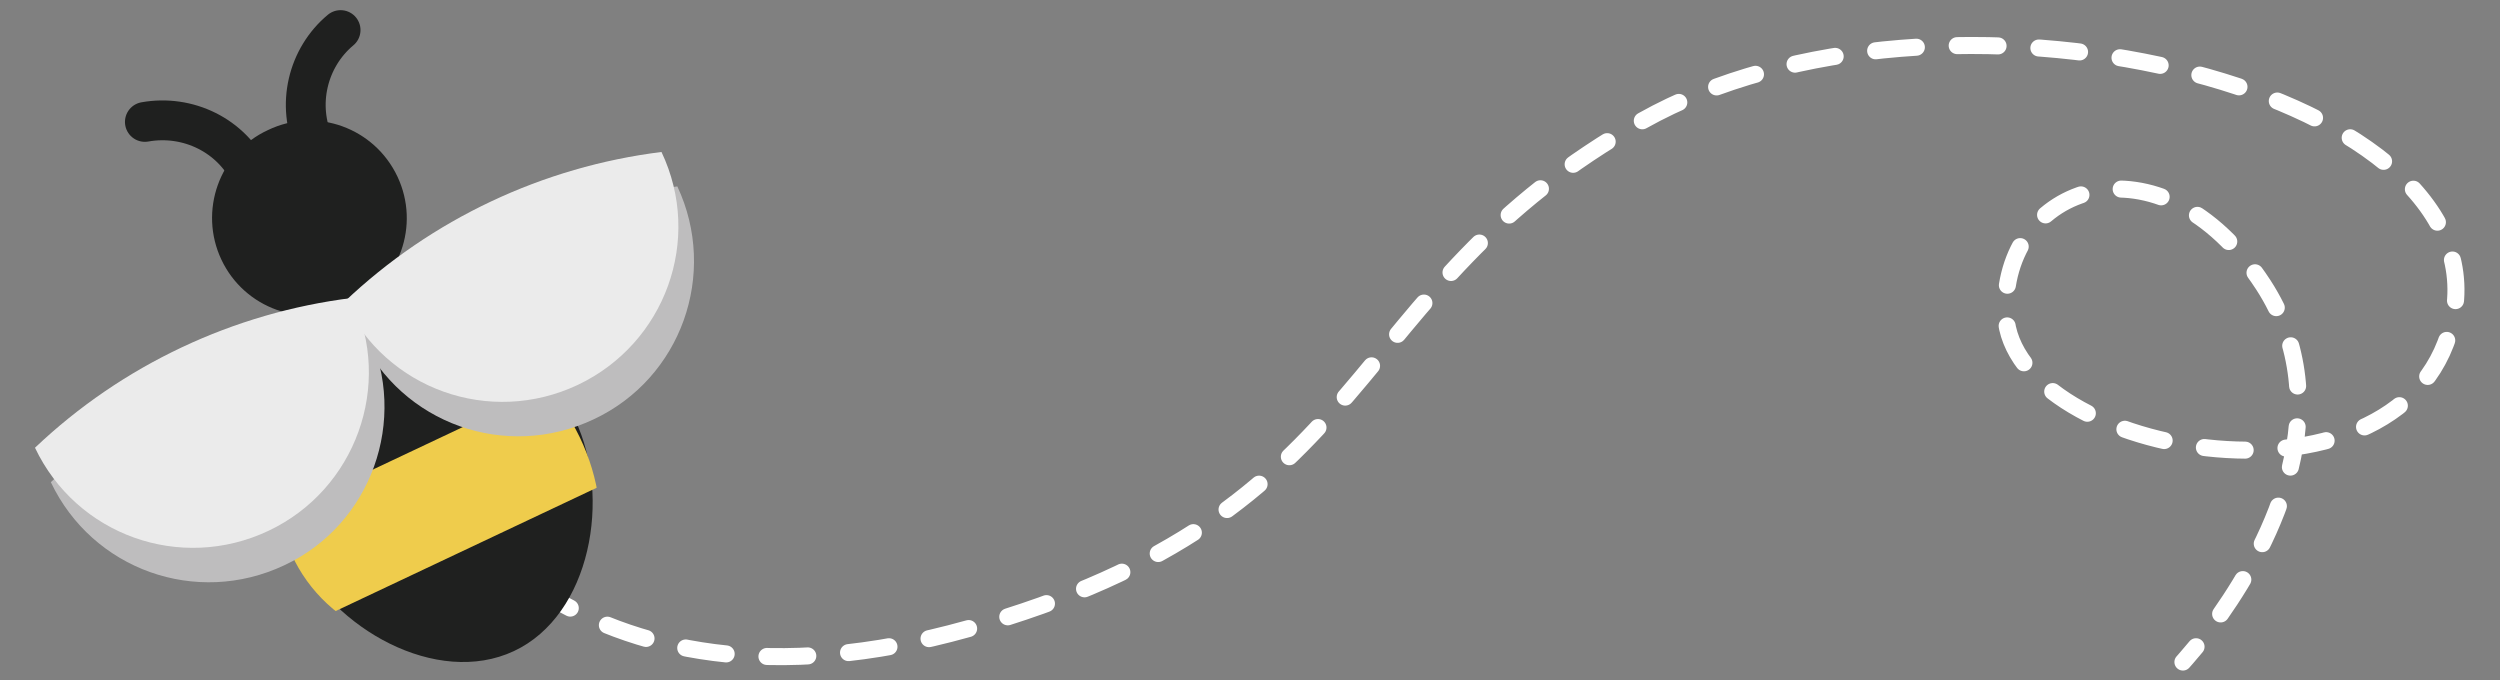 <?xml version="1.0" encoding="utf-8"?>
<!-- Generator: Adobe Illustrator 22.0.1, SVG Export Plug-In . SVG Version: 6.00 Build 0)  -->
<!DOCTYPE svg PUBLIC "-//W3C//DTD SVG 1.1//EN" "http://www.w3.org/Graphics/SVG/1.1/DTD/svg11.dtd">
<svg version="1.1" id="Livello_1" xmlns:x="http://ns.adobe.com/Extensibility/1.0/" xmlns:i="http://ns.adobe.com/AdobeIllustrator/10.0/" xmlns:graph="http://ns.adobe.com/Graphs/1.0/"
	 xmlns="http://www.w3.org/2000/svg" xmlns:xlink="http://www.w3.org/1999/xlink" x="0px" y="0px" width="457.3px" height="124.4px"
	 viewBox="0 0 457.3 124.4" style="enable-background:new 0 0 457.3 124.4;" xml:space="preserve">
<rect x="0" y="0" width="457.3" height="124.4" fill="#808080" stroke="none"/>
<style type="text/css">
	.st0{fill:none;stroke:#FFFFFF;stroke-width:3.116;stroke-linecap:round;stroke-linejoin:round;}
	.st1{fill:none;stroke:#FFFFFF;stroke-width:3.116;stroke-linecap:round;stroke-linejoin:round;stroke-dasharray:7.476,7.476;}
	.st2{fill:#1F201F;}
	.st3{clip-path:url(#SVGID_2_);fill:#EFCC4C;}
	.st4{fill:#BEBDBE;}
	.st5{fill:#EBEBEB;}
	.st6{fill:none;stroke:#1F201F;stroke-width:7.284;stroke-linecap:round;stroke-linejoin:round;stroke-miterlimit:10;}
</style>
<g>
	<g>
		<g>
			<path class="st0" d="M399.3,121.1c0,0,0.9-1,2.4-2.8"/>
			<path class="st1" d="M406.2,112.3c9.1-13,22.2-38,7.8-60.2c-18.8-28.9-48.2-18.5-47.1,5.5c1.2,26.1,74.5,39.2,81.9,0.1
				c8-42.3-94.1-66.1-148.4-35.6c-56,31.4-47,71.5-123.3,92.9C105,135.2,74.8,90.5,69.3,69.2"/>
			<path class="st0" d="M68.6,65.6c-0.2-1.4-0.2-2.7-0.2-3.7"/>
		</g>
	</g>
	<g>
		<g>
			
				<rect x="59.8" y="42.4" transform="matrix(0.904 -0.427 0.427 0.904 -17.732 32.776)" class="st2" width="8.9" height="27"/>
			<path class="st2" d="M72.7,32.3c4.2,8.9,0.4,19.5-8.5,23.7s-19.5,0.4-23.7-8.5S40.1,27.9,49,23.8C57.9,19.5,68.5,23.4,72.7,32.3z
				"/>
			<path class="st2" d="M105.2,76.8c6.7,14.1,2.9,35.7-11.2,42.3s-33.1-4.1-39.8-18.3c-6.5-14.1-0.5-30.8,13.5-37.4
				C81.8,56.8,98.6,62.8,105.2,76.8z"/>
			<g>
				<g>
					<defs>
						<path id="SVGID_1_" d="M105.2,76.8c6.7,14.1,2.9,35.7-11.2,42.3s-33.1-4.1-39.8-18.3c-6.5-14.1-0.5-30.8,13.5-37.4
							C81.8,56.8,98.6,62.8,105.2,76.8z"/>
					</defs>
					<clipPath id="SVGID_2_">
						<use xlink:href="#SVGID_1_"  style="overflow:visible;"/>
					</clipPath>
					
						<rect x="47.3" y="80.8" transform="matrix(0.904 -0.427 0.427 0.904 -31.078 43.446)" class="st3" width="68.1" height="20.5"/>
				</g>
			</g>
			<g>
				<path class="st4" d="M67.3,60.8c-21.7,2.7-42.1,12.3-58,27.4l0,0c7.6,16,26.6,22.8,42.7,15.2C67.9,96,74.8,76.8,67.3,60.8
					L67.3,60.8z"/>
				<path class="st4" d="M123.9,34.1c-21.7,2.7-42.1,12.3-58,27.4l0,0c7.6,16,26.6,22.8,42.7,15.2C124.6,69.2,131.4,50.1,123.9,34.1
					L123.9,34.1z"/>
			</g>
			<g>
				<path class="st5" d="M64.4,54.5c-21.7,2.7-42.1,12.3-58,27.4l0,0c7.6,16,26.6,22.8,42.7,15.2C65,89.6,72,70.5,64.4,54.5
					L64.4,54.5z"/>
				<path class="st5" d="M121,27.8c-21.7,2.7-42.1,12.3-58,27.4l0,0c7.6,16,26.6,22.8,42.7,15.2C121.7,62.8,128.6,43.8,121,27.8
					L121,27.8z"/>
			</g>
			<path class="st6" d="M45.9,32.2c-3.5-7.5-11.6-11.3-19.4-9.9"/>
			<path class="st6" d="M57.6,26.7c-3.5-7.5-1.3-16.2,4.7-21.2"/>
		</g>
	</g>
</g>
</svg>

